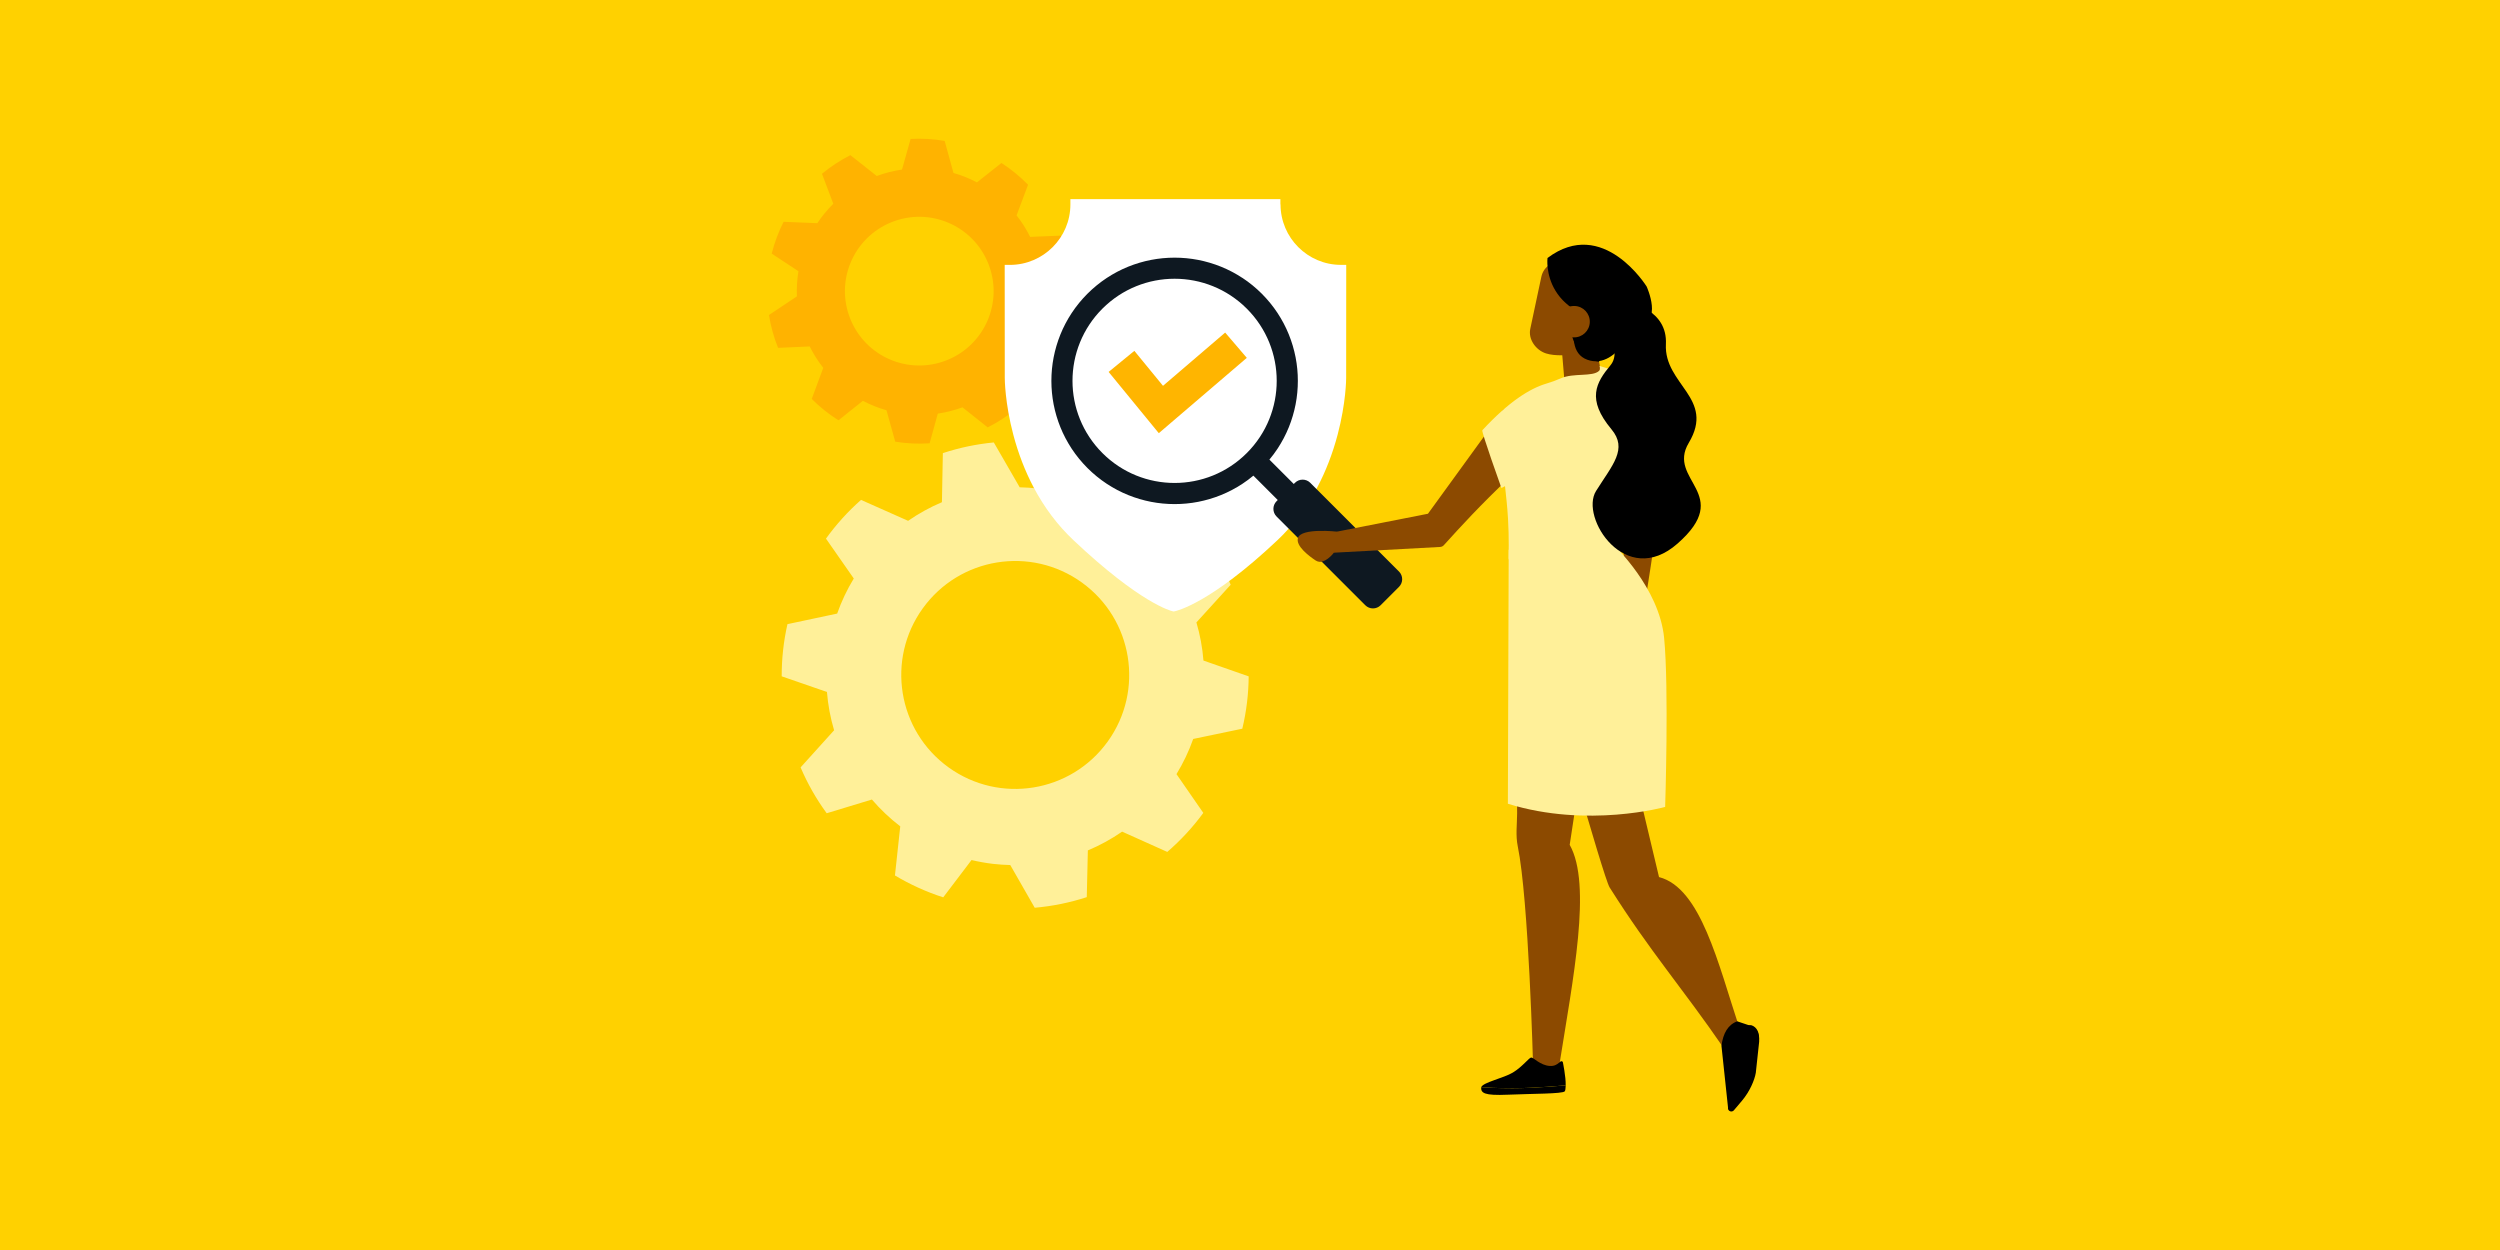 <?xml version="1.0" encoding="UTF-8"?>
<svg id="Layer_1_copy" data-name="Layer 1 copy" xmlns="http://www.w3.org/2000/svg" viewBox="0 0 1000 500">
  <defs>
    <style>
      .cls-1 {
        fill: #ffd100;
      }

      .cls-2 {
        fill: #fda68e;
      }

      .cls-2, .cls-3, .cls-4, .cls-5, .cls-6, .cls-7 {
        fill-rule: evenodd;
      }

      .cls-8, .cls-7 {
        fill: #fff099;
      }

      .cls-9 {
        fill: #ffb300;
      }

      .cls-3, .cls-10 {
        fill: #8c4a00;
      }

      .cls-5 {
        fill: #ffab00;
      }

      .cls-11 {
        fill: #fff;
      }

      .cls-6 {
        fill: #c04627;
      }

      .cls-12 {
        fill: #ffb500;
      }

      .cls-13 {
        fill: #0e1821;
      }
    </style>
  </defs>
  <rect class="cls-1" y="0" width="1000" height="500"/>
  <g>
    <path class="cls-8" d="M466.94,340.74c5.36-4.63,10.2-9.86,14.38-15.58l-10.73-15.51c2.71-4.44,4.96-9.16,6.69-14.07l19.64-4.1c1.64-6.86,2.5-13.88,2.55-20.93l-18.09-6.33c-.41-5.17-1.35-10.28-2.82-15.25l13.71-15.07c-2.68-6.47-6.09-12.61-10.14-18.31l-18.66,5.6c-3.48-4.05-7.38-7.73-11.64-10.97l2.14-20.52c-5.99-3.56-12.34-6.44-18.97-8.6l-11.82,15.71c-2.72-.62-5.47-1.11-8.24-1.42-2.37-.27-4.72-.42-7.06-.47l-10.36-17.94c-6.93.66-13.76,2.09-20.38,4.27l-.37,19.63c-4.76,2.02-9.29,4.51-13.53,7.45l-18.83-8.37c-5.24,4.62-9.94,9.82-14.02,15.49l11.12,15.95c-2.69,4.43-4.92,9.14-6.64,14.03l-19.89,4.23c-1.55,6.85-2.32,13.85-2.3,20.87l18.1,6.26c.42,5.2,1.38,10.34,2.86,15.32l-13.4,14.85c2.77,6.49,6.27,12.65,10.44,18.34l18.08-5.49c3.4,3.96,7.21,7.55,11.34,10.73l-2.12,19.64c6.08,3.64,12.56,6.58,19.31,8.76l11.32-14.92c2.83.67,5.7,1.18,8.6,1.53,2.32.26,4.62.41,6.9.47l9.78,17.08c7.07-.61,14.06-2.04,20.82-4.24l.43-18.69c4.82-2.02,9.41-4.54,13.71-7.51l18.06,8.11h.02l.02-.02ZM379.45,306.97c-20.43-14.72-25.06-43.2-10.34-63.63s43.2-25.06,63.63-10.34c20.43,14.72,25.06,43.2,10.34,63.63-14.72,20.43-43.2,25.06-63.63,10.34Z"/>
    <path class="cls-9" d="M427.92,107.61c-.68-4.58-1.88-9.06-3.57-13.36l-12.3.5c-1.5-3.04-3.32-5.93-5.42-8.59l4.59-12.26c-3.21-3.3-6.78-6.22-10.64-8.71l-9.8,7.76c-3-1.58-6.14-2.84-9.39-3.77l-3.52-12.81c-4.5-.78-9.07-1.05-13.63-.79l-3.43,12.24c-3.45.5-6.83,1.37-10.1,2.58l-10.56-8.34c-4.05,2.05-7.86,4.55-11.36,7.45l4.53,12c-1.29,1.28-2.51,2.63-3.66,4.04-.98,1.21-1.88,2.45-2.72,3.72l-13.5-.55c-2.05,4.05-3.65,8.31-4.76,12.72l10.69,7.05c-.54,3.32-.75,6.69-.61,10.06l-11.18,7.46c.72,4.5,1.95,8.9,3.64,13.13l12.66-.56c1.5,3.03,3.32,5.9,5.42,8.55l-4.61,12.44c3.24,3.25,6.83,6.11,10.69,8.55l9.76-7.79c3.01,1.58,6.17,2.85,9.45,3.77l3.5,12.57c4.55.74,9.16.96,13.75.65l3.28-11.88c3.37-.49,6.68-1.34,9.87-2.51l10.08,8.02c4.13-2.08,8.01-4.62,11.57-7.58l-4.27-11.44c1.35-1.33,2.64-2.73,3.84-4.21.95-1.18,1.84-2.4,2.67-3.64l12.83.58c2.13-4.12,3.78-8.46,4.93-12.95l-10.15-6.76c.57-3.36.78-6.77.65-10.17l10.77-7.12v-.02h.02ZM378.79,144.05c-15.24,6.13-32.56-1.27-38.67-16.51-6.13-15.24,1.27-32.56,16.51-38.67,15.24-6.13,32.56,1.27,38.67,16.51,6.13,15.24-1.27,32.56-16.51,38.67h0Z"/>
    <path class="cls-11" d="M512.16,81.76v-2.1h-84v2.1c0,13.33-10.85,24.18-24.18,24.2h-2.1l.03,45.26c0,.4.04,9.92,3.42,22.7,1.98,7.5,4.72,14.58,8.12,21.02,4.27,8.08,9.61,15.17,15.89,21.1,26.86,25.37,39.16,28.35,39.68,28.46l.44.1.44-.09c.57-.11,14.25-3.08,41.13-28.48,6.27-5.92,11.61-13.02,15.89-21.1,3.4-6.44,6.13-13.51,8.12-21.02,3.38-12.78,3.42-22.31,3.42-22.7l.03-45.26h-2.1c-13.33,0-24.18-10.87-24.18-24.2h0Z"/>
    <path class="cls-11" d="M469.6,233.49l-.97-.48c-4.75-2.37-15.22-8.72-32.09-24.65-5.35-5.05-9.93-11.11-13.63-18.03-3.02-5.65-5.46-11.88-7.26-18.52-3.11-11.46-3.22-20.25-3.22-20.62v-.02l-.02-35.7,1.6-.48c5.43-1.65,10.44-4.66,14.49-8.71,4.05-4.05,7.05-9.06,8.69-14.49l.48-1.6h64.93l.48,1.6c1.64,5.43,4.65,10.44,8.69,14.49,4.04,4.05,9.06,7.06,14.49,8.71l1.6.48-.02,35.72c0,.37-.12,9.18-3.22,20.62-1.8,6.64-4.24,12.87-7.26,18.52-3.7,6.91-8.28,12.98-13.63,18.03-17.02,16.08-28.1,22.37-33.18,24.68l-.98.44h0v.02Z"/>
    <polygon class="cls-12" points="463.52 173.27 443.45 148.77 453.74 140.34 465.2 154.33 490.07 133.03 498.72 143.14 463.52 173.27"/>
    <path class="cls-13" d="M496.97,111.18c-2.7-1.78-5.59-3.3-8.58-4.51-2.94-1.19-6.02-2.1-9.14-2.71-3.09-.6-6.26-.9-9.41-.9s-6.31.3-9.41.9c-3.12.61-6.2,1.52-9.14,2.71-3,1.21-5.88,2.74-8.58,4.51-2.76,1.82-5.36,3.95-7.73,6.31-2.37,2.37-4.48,4.96-6.31,7.73-1.78,2.7-3.3,5.59-4.51,8.58-1.19,2.94-2.1,6.02-2.71,9.14-.6,3.09-.9,6.26-.9,9.41s.3,6.31.9,9.41c.61,3.12,1.52,6.2,2.71,9.14,1.21,3,2.74,5.88,4.51,8.58,1.82,2.76,3.95,5.36,6.31,7.73,2.36,2.36,4.96,4.48,7.73,6.31,2.7,1.78,5.59,3.3,8.58,4.51,2.94,1.19,6.02,2.1,9.14,2.71,3.09.6,6.26.9,9.41.9s6.31-.3,9.41-.9c3.12-.61,6.2-1.52,9.14-2.71,3-1.21,5.88-2.74,8.58-4.51,1.52-1,2.98-2.09,4.38-3.26l9.75,9.75-.48.48c-1.68,1.68-1.68,4.43,0,6.11l35.51,35.51c1.68,1.68,4.43,1.68,6.11,0l7.37-7.37c1.68-1.68,1.68-4.43,0-6.11l-35.51-35.51c-1.68-1.68-4.43-1.68-6.11,0l-.48.48-9.75-9.75c1.17-1.4,2.26-2.86,3.26-4.38,1.78-2.7,3.3-5.59,4.51-8.58,1.19-2.94,2.1-6.02,2.71-9.14.6-3.09.9-6.26.9-9.41s-.3-6.31-.9-9.41c-.61-3.12-1.52-6.2-2.71-9.14-1.21-3-2.74-5.88-4.51-8.58-1.82-2.76-3.95-5.36-6.31-7.73-2.37-2.37-4.96-4.48-7.73-6.31h0ZM498.72,181.22c-15.95,15.95-41.81,15.95-57.76,0-15.95-15.95-15.95-41.81,0-57.76,15.95-15.95,41.81-15.95,57.76,0,15.95,15.95,15.95,41.81,0,57.76Z"/>
    <path class="cls-3" d="M627.91,160.11l-14,2.1,35.05,37.66.97,40.33,8.36-.86s3.58-22.26,5.32-36.02c.54-4.27-.68-8.58-3.38-11.93-6.1-7.6-16.68-20.76-16.68-20.76l-15.64-10.52h0Z"/>
    <path class="cls-5" d="M646.75,161.7l15.8,26.39s-18.99,8.3-19.46,7.81c-25.67-27.05-5.42-41.75-5.42-41.75l9.08,7.54Z"/>
    <path class="cls-3" d="M618.49,269.44s22.84,81.58,25.36,85.53c16.46,26.11,28.6,39.44,46.13,64.98l5.77-8.79c-8.54-25.88-15.46-56.01-32.14-60.33l-18.31-76.84-26.8-4.55h0Z"/>
    <path class="cls-4" d="M688.58,418.31l2.63,24.72c.06.57.48,1.04,1.04,1.14h0c.47.09.95-.08,1.26-.44l3.18-3.76c3.04-3.6,4.93-8.02,5.43-12.69l1.32-12.16c.23-2.05-.98-3.99-2.92-4.71l-5.62-1.88c-3.7,1.33-5.66,4.77-6.31,9.78h0Z"/>
    <path class="cls-2" d="M652.44,235.6l-.86,1.57s-.42.87-2.01,2.58c-1.58,1.72-2.37,3.18-3.38,5.95-1,2.76-1.02,4.04-2.13,6.37-1.11,2.33-.86,2.9.82,1.4,1.69-1.5,2.4-4.19,3.01-4.86s1.18,1.37,1.21,5.58c.04,4.21.86,8.34,1.56,8.55.71.21,1.11-.37.97-3.39-.14-3.03-.34-7.89.47-7.46.24.12,1.16,5.53,1.51,8.34.35,2.8,1.76,3.07,1.91,1.82.15-1.25-.74-10.05-.47-10.05s1.93,4.63,3.07,7.35c1.14,2.72,2.42,1.46,2.09.44-.33-1.02-2.29-7.54-2.19-8.14.1-.59,1.88,2.01,3.04,4.05,1.15,2.05,2.5,1.33,1.84.2-.66-1.13-2.26-4.3-3.5-7.88-1.25-3.58-1.49-8.37-1.79-9.58s-3.14-4.21-5.19-2.84h0l.02-.02Z"/>
    <path class="cls-3" d="M604.6,226.13s2.4,77.2,2.25,99.26c-.03,4.41-.64,8.79.25,13.11,4.37,21.14,6.14,87.83,6.14,87.83,2.33,1.58,6.3.92,10.44.02,5.53-34.91,13.15-72.55,4.2-88.41l13.29-87.67-20.82-5.53-15.74-18.61h0Z"/>
    <path class="cls-6" d="M618.8,301.8s11.51,17.91,11.52,17.89c0-.02,2.12-14.26,2.12-14.26l-13.64-3.63h0Z"/>
    <path class="cls-7" d="M645.52,218.05s18.17,17.01,20.13,37.12c1.96,20.1.41,67.6.41,67.6,0,0-30.95,8.65-62.91-1.27l.33-101.61,42.05-1.83h0Z"/>
    <path class="cls-3" d="M624.47,136.89s.86,10.16,1.57,18.57c.19,2.24,1.57,4.2,3.62,5.14,2.05.93,4.44.69,6.26-.63.59-.44,1.18-.86,1.72-1.26,2.49-1.81,3.71-4.9,3.14-7.94-1.49-7.77-4.18-21.91-4.18-21.91l-12.13,8.02h0Z"/>
    <path class="cls-3" d="M646.11,116.98c.89-4.16-1.77-8.25-5.94-9.14-4.44-.94-10.05-2.13-14.49-3.07-4.16-.89-8.25,1.77-9.14,5.94-1.3,6.13-3.13,14.73-4.43,20.85-.89,4.16,2.24,8.52,6.3,9.81,7.1,2.26,22.08-.96,22.96-5.12,1.3-6.13,3.42-13.15,4.73-19.28h0Z"/>
    <path class="cls-3" d="M611.12,173.6l-9.72-9.74-30.22,41.64-36.42,7.16-1.21,8.42,42.51-2.3c.56-.03,1.09-.28,1.47-.7,7.11-7.84,14.34-15.78,26.28-27.12l7.32-17.37h0Z"/>
    <path class="cls-7" d="M602.02,194.46l-1.45.75s-8.1-22.61-7.64-23.11c10.62-11.49,19.07-16.72,25.58-18.65,1.98-.59,3.92-1.28,5.81-2.12,5.11-2.26,12.67-.49,15.3-2.98.67-.63.18-1.99.18-1.99l6.9,2.15s5.04,2.28,5.6,7.35c1.78,15.79.97,20.65-3,36.28-1.45,5.7-2.92,21.85-1.37,26.52,4.33,13.03-44.1,10.58-44.49,4.71,0,0,.22-8.61-.23-15.86-.34-5.59-.68-8.03-1.2-13.04h0Z"/>
    <path class="cls-4" d="M655.6,125.97c.21.18-8.02,22.48-20.66,17.93-12.66-4.55.63-30.36.63-30.36l20.03,12.44h0Z"/>
    <path class="cls-4" d="M658.66,114.61s-17.43-28.16-39.66-11.41c0,0-3.27,26.28,35.62,26.45,10.9.05,4.04-15.04,4.04-15.04h0Z"/>
    <path class="cls-4" d="M639.62,144.69s-16-1.46-10.34-26.14c5.67-24.68,16.93,10.6,16.93,10.6l-6.59,15.54h0Z"/>
    <path class="cls-3" d="M623.36,128.49c-.1,3.46,2.63,6.36,6.1,6.46,3.46.1,6.36-2.63,6.46-6.1.1-3.46-2.63-6.36-6.1-6.46-3.46-.1-6.36,2.63-6.46,6.1h0Z"/>
    <path d="M592.51,434.85c.7-1.91,8.92-3.59,12.63-5.83,3.88-2.33,6.51-6.02,7.37-6.02s3.66,3.14,7.37,3.38c3.71.25,4.1-2.83,5.24-1.6,0,0,1.26,5.95,1.15,9.34-.33.03-12.18,1.17-21.31,1.17-6.3,0-10.45-.27-12.47-.44h.02Z"/>
    <path d="M603.15,437.88c-9.6.43-10.69-.74-10.69-2.76,0-.09.02-.17.05-.26,2.02.17,6.16.44,12.47.44,9.13,0,20.98-1.14,21.31-1.17-.04,1.2-.15,2.12-.39,2.4-.92,1.04-13.15.93-22.75,1.35h0Z"/>
    <path class="cls-4" d="M691.19,443.4c.06.58.49,1.05,1.07,1.17h0c.48.09.97-.08,1.28-.44l3.24-3.83c3.1-3.67,5.03-8.18,5.54-11.18l1.34-12.41c.23-3.86-1-5.84-2.97-6.57,0,0-3.6-1.07-4.65,5.98-1,6.76-4.85,27.29-4.85,27.29h0Z"/>
    <path class="cls-4" d="M644.87,133.7c-1.38-8.01,7.35-14.06,14.21-9.71,4.15,2.62,7.62,6.85,7.28,13.67-.82,16.21,19.86,21.57,9.14,39.49-8.98,15.02,18.21,20.34-4.5,40.29-20.76,18.25-39.19-10.52-32.58-21.05,6.62-10.53,12.75-16.79,6.16-24.68-10.08-12.07-6.13-18.67-.39-25.6,2.7-3.26,1.49-7.53.66-12.4h0v-.02Z"/>
    <path class="cls-10" d="M534.76,212.65s-14.25-1.6-15.57,2.51c-1.04,3.26,4.66,7.44,7.09,9.04.84.55,1.88.69,2.83.36,1.17-.41,2.78-1.35,4.44-3.49,3.2-4.12,6.07-5.28,6.07-5.28l-4.86-3.14h0Z"/>
  </g>
</svg>
